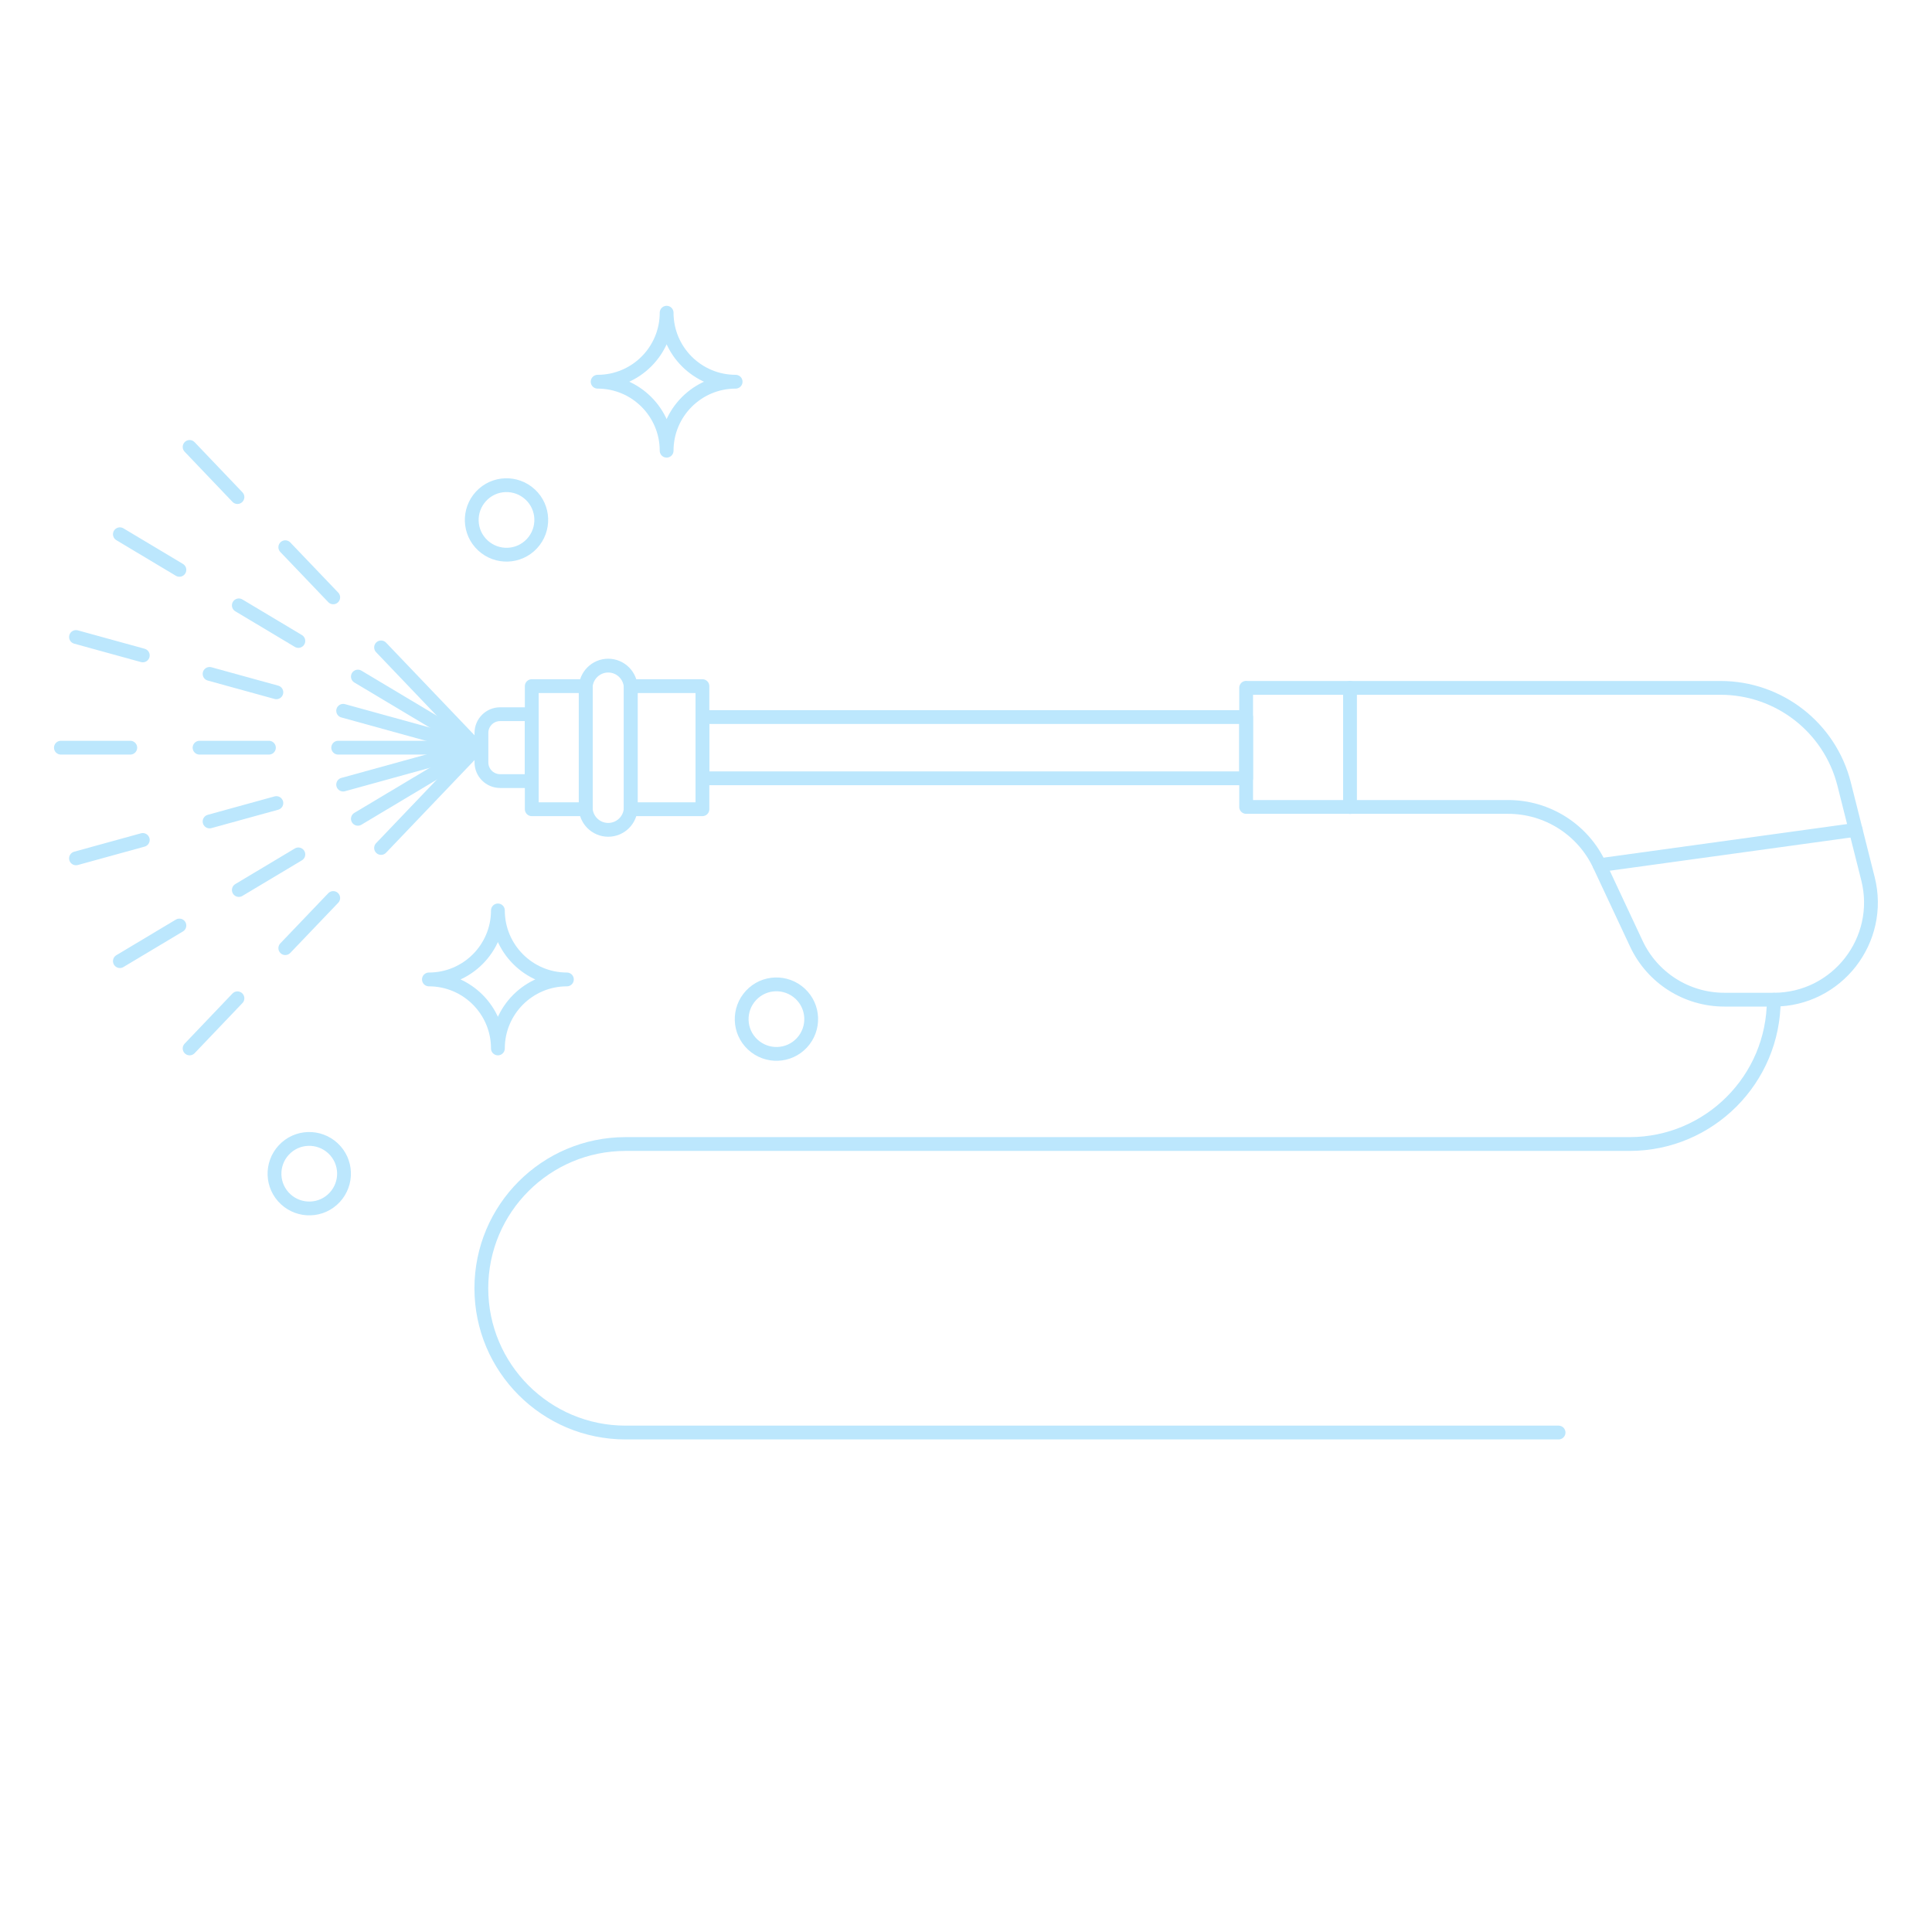 <?xml version="1.0" encoding="UTF-8"?><svg id="OBJECTS" xmlns="http://www.w3.org/2000/svg" viewBox="0 0 210 210"><defs><style>.cls-1{fill:none;stroke:#bce7fd;stroke-linecap:round;stroke-linejoin:round;stroke-width:1.5px;}</style></defs><line class="cls-1" x1="146.74" y1="74.77" x2="146.74" y2="87.72"/><path class="cls-1" d="M192.8,108.67c0,8.66-7.02,15.68-15.68,15.68h-109.12c-8.66,0-15.68,7.02-15.68,15.68h0c0,8.66,7.02,15.68,15.68,15.68h101.41"/><line class="cls-1" x1="173.87" y1="94.04" x2="201.71" y2="90.2"/><path class="cls-1" d="M72.46,48.99h0c0-4.14-3.36-7.5-7.5-7.5h0c4.14,0,7.5-3.36,7.5-7.5h0c0,4.14,3.36,7.5,7.5,7.5h0c-4.14,0-7.5,3.36-7.5,7.5Z"/><path class="cls-1" d="M54.12,113.96h0c0-4.14-3.36-7.5-7.5-7.5h0c4.14,0,7.5-3.36,7.5-7.5h0c0,4.14,3.36,7.5,7.5,7.5h0c-4.14,0-7.5,3.36-7.5,7.5Z"/><path class="cls-1" d="M57.82,59.09c-1.42,1.53-3.81,1.61-5.34.19s-1.61-3.81-.19-5.34c1.42-1.53,3.81-1.61,5.34-.19,1.53,1.42,1.61,3.81.19,5.34Z"/><path class="cls-1" d="M36.38,130.15c-1.42,1.53-3.81,1.61-5.34.19-1.53-1.42-1.61-3.81-.19-5.34,1.42-1.53,3.81-1.61,5.34-.19,1.53,1.42,1.61,3.81.19,5.34Z"/><path class="cls-1" d="M87.16,113.35c-1.42,1.53-3.81,1.61-5.34.19-1.53-1.42-1.61-3.81-.19-5.34,1.42-1.53,3.81-1.61,5.34-.19,1.53,1.42,1.61,3.81.19,5.34Z"/><rect class="cls-1" x="54.04" y="78.34" width="13.38" height="5.87" transform="translate(-20.54 142) rotate(-90)"/><rect class="cls-1" x="65.77" y="77.37" width="13.38" height="7.79" transform="translate(-8.81 153.73) rotate(-90)"/><rect class="cls-1" x="102.57" y="51.72" width="6.66" height="59.1" transform="translate(24.63 187.17) rotate(-90)"/><path class="cls-1" d="M68.56,74.8v12.95c0,1.35-1.1,2.45-2.45,2.45h0c-1.35,0-2.45-1.1-2.45-2.45v-12.95c0-1.35,1.1-2.45,2.45-2.45h0c1.35,0,2.45,1.1,2.45,2.45Z"/><path class="cls-1" d="M53.46,78.54h3.21c1.12,0,2.03.91,2.03,2.03v3.43h-7.27v-3.43c0-1.12.91-2.03,2.03-2.03Z" transform="translate(-26.21 136.33) rotate(-90)"/><path class="cls-1" d="M135.45,74.77h51.57c6.34,0,11.88,4.31,13.43,10.46l2.59,10.28c1.68,6.67-3.36,13.15-10.24,13.15h-5.37c-4.1,0-7.83-2.37-9.57-6.09l-4-8.54c-1.8-3.86-5.68-6.32-9.93-6.32h-28.48v-12.95Z"/><line class="cls-1" x1="36.76" y1="81.27" x2="51.83" y2="81.27"/><line class="cls-1" x1="21.69" y1="81.27" x2="29.23" y2="81.27"/><line class="cls-1" x1="6.62" y1="81.27" x2="14.16" y2="81.27"/><line class="cls-1" x1="37.3" y1="85.28" x2="51.83" y2="81.27"/><line class="cls-1" x1="22.78" y1="89.29" x2="30.04" y2="87.29"/><line class="cls-1" x1="8.26" y1="93.3" x2="15.52" y2="91.3"/><line class="cls-1" x1="38.9" y1="89" x2="51.83" y2="81.27"/><line class="cls-1" x1="25.96" y1="96.74" x2="32.43" y2="92.87"/><line class="cls-1" x1="13.03" y1="104.47" x2="19.5" y2="100.6"/><line class="cls-1" x1="41.42" y1="92.17" x2="51.83" y2="81.27"/><line class="cls-1" x1="31.01" y1="103.06" x2="36.22" y2="97.61"/><line class="cls-1" x1="20.61" y1="113.96" x2="25.81" y2="108.51"/><line class="cls-1" x1="37.3" y1="77.26" x2="51.83" y2="81.27"/><line class="cls-1" x1="22.78" y1="73.25" x2="30.04" y2="75.25"/><line class="cls-1" x1="8.26" y1="69.24" x2="15.52" y2="71.24"/><line class="cls-1" x1="38.9" y1="73.54" x2="51.83" y2="81.27"/><line class="cls-1" x1="25.96" y1="65.8" x2="32.43" y2="69.67"/><line class="cls-1" x1="13.03" y1="58.07" x2="19.5" y2="61.94"/><line class="cls-1" x1="41.42" y1="70.37" x2="51.83" y2="81.27"/><line class="cls-1" x1="31.01" y1="59.48" x2="36.22" y2="64.93"/><line class="cls-1" x1="20.61" y1="48.58" x2="25.81" y2="54.03"/></svg>